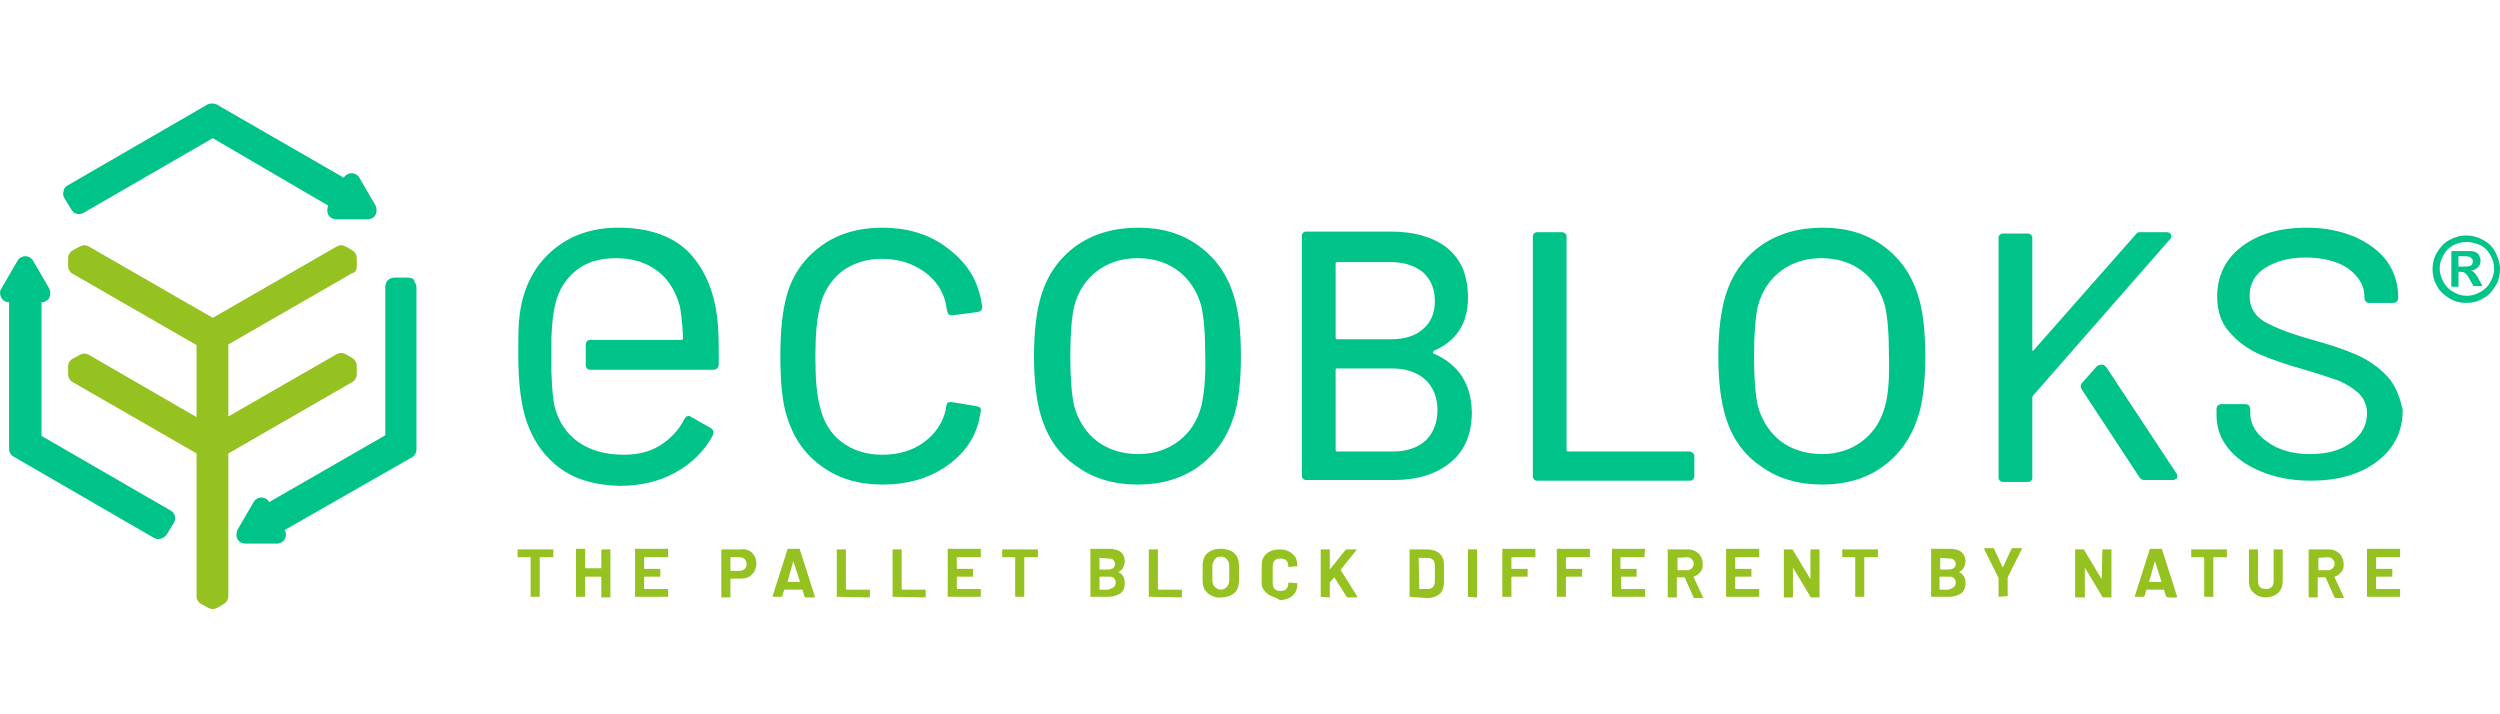 <?xml version="1.0" encoding="UTF-8"?>
<!-- Generator: Adobe Illustrator 24.0.0, SVG Export Plug-In . SVG Version: 6.00 Build 0)  -->
<svg xmlns="http://www.w3.org/2000/svg" xmlns:xlink="http://www.w3.org/1999/xlink" version="1.0" id="Livello_1" x="0px" y="0px" width="385.4px" height="110px" viewBox="0 0 385.4 110" style="enable-background:new 0 0 385.4 110;" xml:space="preserve">
<g>
	<g>
		<g>
			<path style="fill:#95C121;" d="M55,41.1v-1.3c0-0.5-0.3-1-0.7-1.2l-1-0.6c-0.2-0.1-0.5-0.2-0.7-0.2s-0.5,0.1-0.7,0.2l-19.1,11     l-19.1-11c-0.2-0.1-0.5-0.2-0.7-0.2c-0.2,0-0.5,0.1-0.7,0.2l-1.1,0.6c-0.4,0.2-0.7,0.7-0.7,1.2v1.2c0,0.5,0.3,1,0.7,1.2l19.1,11     v11.1l-16.6-9.6c-0.2-0.1-0.5-0.2-0.7-0.2c-0.2,0-0.5,0.1-0.7,0.2l-1.1,0.6c-0.4,0.2-0.7,0.7-0.7,1.2v1.2c0,0.5,0.3,1,0.7,1.2     l19.1,11v5.3v16.7c0,0.5,0.3,1,0.7,1.2l1.1,0.6c0.2,0.1,0.5,0.2,0.7,0.2c0.2,0,0.5-0.1,0.7-0.2l1-0.6c0.4-0.2,0.7-0.7,0.7-1.2     l0-16.7c0,0,0,0,0,0l0-5.3l19.1-11c0.4-0.2,0.7-0.7,0.7-1.2v-1.3c0-0.5-0.3-1-0.7-1.2l-1-0.6c-0.2-0.1-0.5-0.2-0.7-0.2     s-0.5,0.1-0.7,0.2l-16.7,9.6l0-11.1l19.1-11C54.7,42.1,55,41.6,55,41.1z"></path>
		</g>
	</g>
	<g>
		<g>
			<path style="fill:#00C389;" d="M9.9,29.1c0.1-0.2,0.3-0.4,0.5-0.5l21.6-12.5c0.4-0.2,1-0.2,1.4,0L53,27.4     c0.2-0.4,0.7-0.7,1.2-0.7c0.5,0,1,0.3,1.2,0.7l2.5,4.3c0.2,0.4,0.2,1,0,1.4c-0.2,0.4-0.7,0.7-1.2,0.7l-4.9,0     c-0.5,0-1-0.3-1.2-0.7c-0.2-0.4-0.2-1,0-1.4L32.8,21.3L12.9,32.8c-0.7,0.4-1.5,0.2-1.9-0.5l-1.1-1.8c-0.2-0.3-0.2-0.7-0.1-1     C9.8,29.3,9.9,29.2,9.9,29.1z"></path>
		</g>
	</g>
	<g>
		<path style="fill:#00C389;" d="M64,43.6c0.1,0.2,0.2,0.4,0.2,0.7l0,25c0,0.5-0.3,1-0.7,1.2L43.9,81.7c0.2,0.4,0.3,1,0,1.4    c-0.2,0.4-0.7,0.7-1.2,0.7l-4.9,0c-0.5,0-1-0.3-1.2-0.7c-0.2-0.4-0.2-1,0-1.4l2.5-4.3c0.2-0.4,0.7-0.7,1.2-0.7    c0.5,0,1,0.3,1.2,0.7l17.9-10.3l0-22.9c0-0.8,0.6-1.4,1.4-1.4l2.1,0c0.4,0,0.7,0.1,1,0.4C63.8,43.4,63.9,43.5,64,43.6z"></path>
	</g>
	<g>
		<path style="fill:#00C389;" d="M24.4,83.1c-0.2,0-0.5-0.1-0.7-0.2L2.1,70.4c-0.4-0.2-0.7-0.7-0.7-1.2V46.6c-0.5,0-1-0.3-1.2-0.7    c-0.2-0.4-0.3-1,0-1.4l2.5-4.3c0.2-0.4,0.7-0.7,1.2-0.7s1,0.3,1.2,0.7l2.5,4.3c0.2,0.4,0.2,1,0,1.4c-0.2,0.4-0.7,0.7-1.2,0.7    l0,20.6l19.9,11.5c0.7,0.4,0.9,1.2,0.5,1.9l-1.1,1.8c-0.2,0.3-0.5,0.5-0.8,0.6C24.6,83.1,24.5,83.1,24.4,83.1z"></path>
	</g>
	<g>
		<g>
			<g>
				<path style="fill:#95C121;" d="M85.3,84.7C85.3,84.7,85.3,84.7,85.3,84.7l0,1.1c0,0,0,0.1,0,0.1c0,0-0.1,0-0.1,0h-1.9      c0,0-0.1,0-0.1,0.1v5.9c0,0,0,0.1,0,0.1c0,0-0.1,0-0.1,0h-1.2c0,0-0.1,0-0.1,0c0,0,0-0.1,0-0.1V86c0,0,0-0.1-0.1-0.1h-1.8      c0,0-0.1,0-0.1,0c0,0,0-0.1,0-0.1v-1c0,0,0-0.1,0-0.1c0,0,0.1,0,0.1,0L85.3,84.7C85.2,84.6,85.3,84.6,85.3,84.7z"></path>
			</g>
			<g>
				<path style="fill:#95C121;" d="M92.7,84.7C92.8,84.6,92.8,84.6,92.7,84.7l1.3,0c0,0,0.1,0,0.1,0c0,0,0,0.1,0,0.1v7.2      c0,0,0,0.1,0,0.1c0,0-0.1,0-0.1,0h-1.2c0,0-0.1,0-0.1,0c0,0,0-0.1,0-0.1V89c0,0,0-0.1-0.1-0.1h-2.3c0,0-0.1,0-0.1,0.1v2.9      c0,0,0,0.1,0,0.1c0,0-0.1,0-0.1,0h-1.2c0,0-0.1,0-0.1,0c0,0,0-0.1,0-0.1v-7.2c0,0,0-0.1,0-0.1c0,0,0.1,0,0.1,0h1.2      c0,0,0.1,0,0.1,0c0,0,0,0.1,0,0.1v2.8c0,0,0,0.1,0.1,0.1h2.3c0,0,0.1,0,0.1-0.1L92.7,84.7C92.7,84.7,92.7,84.7,92.7,84.7z"></path>
			</g>
			<g>
				<path style="fill:#95C121;" d="M103,85.9C103,85.9,102.9,85.9,103,85.9l-3.6,0c0,0-0.1,0-0.1,0.1v1.6c0,0,0,0.1,0.1,0.1h2.3      c0,0,0.1,0,0.1,0c0,0,0,0.1,0,0.1v1c0,0,0,0.1,0,0.1c0,0-0.1,0-0.1,0h-2.3c0,0-0.1,0-0.1,0.1v1.7c0,0,0,0.1,0.1,0.1h3.5      c0,0,0.1,0,0.1,0c0,0,0,0.1,0,0.1v1c0,0,0,0.1,0,0.1c0,0-0.1,0-0.1,0H98c0,0-0.1,0-0.1,0c0,0,0-0.1,0-0.1v-7.2c0,0,0-0.1,0-0.1      c0,0,0.1,0,0.1,0h4.9c0,0,0.1,0,0.1,0c0,0,0,0.1,0,0.1L103,85.9C103,85.8,103,85.8,103,85.9z"></path>
			</g>
			<g>
				<path style="fill:#95C121;" d="M115.5,84.9c0.4,0.2,0.6,0.5,0.8,0.8c0.2,0.3,0.3,0.7,0.3,1.2c0,0.4-0.1,0.8-0.3,1.2      c-0.2,0.3-0.5,0.6-0.8,0.8c-0.4,0.2-0.8,0.3-1.3,0.3h-1.5c0,0-0.1,0-0.1,0.1v2.7c0,0,0,0.1,0,0.1c0,0-0.1,0-0.1,0h-1.2      c0,0-0.1,0-0.1,0c0,0,0-0.1,0-0.1v-7.2c0,0,0-0.1,0-0.1c0,0,0.1,0,0.1,0h3C114.7,84.6,115.1,84.7,115.5,84.9z M114.8,87.7      c0.2-0.2,0.3-0.4,0.3-0.7c0-0.3-0.1-0.6-0.3-0.8c-0.2-0.2-0.5-0.3-0.8-0.3h-1.3c0,0-0.1,0-0.1,0.1v1.9c0,0,0,0.1,0.1,0.1h1.3      C114.3,88,114.6,87.9,114.8,87.7z"></path>
			</g>
			<g>
				<path style="fill:#95C121;" d="M124,91.9l-0.3-1c0,0,0,0-0.1,0H121c0,0,0,0-0.1,0l-0.3,1c0,0.1-0.1,0.1-0.1,0.1h-1.3      c0,0-0.1,0-0.1,0c0,0,0-0.1,0-0.1l2.3-7.2c0-0.1,0.1-0.1,0.1-0.1h1.7c0.1,0,0.1,0,0.1,0.1l2.3,7.2c0,0,0,0,0,0.1      c0,0.1,0,0.1-0.1,0.1h-1.3C124,92,124,92,124,91.9z M121.4,89.7h1.9c0,0,0.1,0,0-0.1l-1-3.1c0,0,0,0,0,0c0,0,0,0,0,0L121.4,89.7      C121.3,89.7,121.3,89.7,121.4,89.7z"></path>
			</g>
			<g>
				<path style="fill:#95C121;" d="M129,92C129,92,129,91.9,129,92l0-7.2c0,0,0-0.1,0-0.1c0,0,0.1,0,0.1,0h1.2c0,0,0.1,0,0.1,0      c0,0,0,0.1,0,0.1v6c0,0,0,0.1,0.1,0.1h3.5c0,0,0.1,0,0.1,0c0,0,0,0.1,0,0.1v1c0,0,0,0.1,0,0.1c0,0-0.1,0-0.1,0L129,92      C129.1,92,129,92,129,92z"></path>
			</g>
			<g>
				<path style="fill:#95C121;" d="M137.6,92C137.5,92,137.5,91.9,137.6,92l0-7.2c0,0,0-0.1,0-0.1c0,0,0.1,0,0.1,0h1.2      c0,0,0.1,0,0.1,0c0,0,0,0.1,0,0.1v6c0,0,0,0.1,0.1,0.1h3.5c0,0,0.1,0,0.1,0c0,0,0,0.1,0,0.1v1c0,0,0,0.1,0,0.1c0,0-0.1,0-0.1,0      L137.6,92C137.6,92,137.6,92,137.6,92z"></path>
			</g>
			<g>
				<path style="fill:#95C121;" d="M151.2,85.9C151.2,85.9,151.1,85.9,151.2,85.9l-3.6,0c0,0-0.1,0-0.1,0.1v1.6c0,0,0,0.1,0.1,0.1      h2.3c0,0,0.1,0,0.1,0c0,0,0,0.1,0,0.1v1c0,0,0,0.1,0,0.1c0,0-0.1,0-0.1,0h-2.3c0,0-0.1,0-0.1,0.1v1.7c0,0,0,0.1,0.1,0.1h3.5      c0,0,0.1,0,0.1,0c0,0,0,0.1,0,0.1v1c0,0,0,0.1,0,0.1c0,0-0.1,0-0.1,0h-4.9c0,0-0.1,0-0.1,0c0,0,0-0.1,0-0.1v-7.2      c0,0,0-0.1,0-0.1c0,0,0.1,0,0.1,0h4.9c0,0,0.1,0,0.1,0c0,0,0,0.1,0,0.1L151.2,85.9C151.2,85.8,151.2,85.8,151.2,85.9z"></path>
			</g>
			<g>
				<path style="fill:#95C121;" d="M160,84.7C160,84.7,160,84.7,160,84.7l0,1.1c0,0,0,0.1,0,0.1c0,0-0.1,0-0.1,0H158      c0,0-0.1,0-0.1,0.1v5.9c0,0,0,0.1,0,0.1c0,0-0.1,0-0.1,0h-1.2c0,0-0.1,0-0.1,0c0,0,0-0.1,0-0.1V86c0,0,0-0.1-0.1-0.1h-1.8      c0,0-0.1,0-0.1,0c0,0,0-0.1,0-0.1v-1c0,0,0-0.1,0-0.1c0,0,0.1,0,0.1,0L160,84.7C159.9,84.6,159.9,84.6,160,84.7z"></path>
			</g>
			<g>
				<path style="fill:#95C121;" d="M172.4,88.2c0.7,0.3,1,0.9,1,1.7c0,0.7-0.2,1.2-0.7,1.6c-0.5,0.3-1.1,0.5-1.8,0.5h-2.7      c0,0-0.1,0-0.1,0c0,0,0-0.1,0-0.1v-7.2c0,0,0-0.1,0-0.1c0,0,0.1,0,0.1,0h2.7c1.7,0,2.5,0.7,2.5,2      C173.3,87.4,173,87.9,172.4,88.2C172.4,88.2,172.4,88.2,172.4,88.2z M169.5,86v1.7c0,0,0,0.1,0.1,0.1h1.2c0.3,0,0.6-0.1,0.8-0.2      c0.2-0.2,0.3-0.4,0.3-0.6c0-0.3-0.1-0.5-0.3-0.7c-0.2-0.2-0.4-0.2-0.8-0.2L169.5,86C169.6,85.9,169.5,85.9,169.5,86z       M171.7,90.5c0.2-0.2,0.3-0.4,0.3-0.7c0-0.3-0.1-0.5-0.3-0.7c-0.2-0.2-0.4-0.2-0.8-0.2h-1.3c0,0-0.1,0-0.1,0.1v1.8      c0,0,0,0.1,0.1,0.1h1.3C171.2,90.7,171.5,90.7,171.7,90.5z"></path>
			</g>
			<g>
				<path style="fill:#95C121;" d="M177.1,92C177.1,92,177.1,91.9,177.1,92l0-7.2c0,0,0-0.1,0-0.1c0,0,0.1,0,0.1,0h1.2      c0,0,0.1,0,0.1,0c0,0,0,0.1,0,0.1v6c0,0,0,0.1,0.1,0.1h3.5c0,0,0.1,0,0.1,0c0,0,0,0.1,0,0.1v1c0,0,0,0.1,0,0.1c0,0-0.1,0-0.1,0      L177.1,92C177.2,92,177.2,92,177.1,92z"></path>
			</g>
			<g>
				<path style="fill:#95C121;" d="M186.7,91.8c-0.4-0.2-0.7-0.5-1-0.9c-0.2-0.4-0.3-0.9-0.3-1.4v-2.3c0-0.5,0.1-1,0.3-1.4      c0.2-0.4,0.6-0.7,1-0.9s0.9-0.3,1.5-0.3c0.6,0,1,0.1,1.5,0.3s0.7,0.5,1,0.9c0.2,0.4,0.3,0.9,0.3,1.4v2.3c0,0.5-0.1,1-0.3,1.4      c-0.2,0.4-0.6,0.7-1,0.9c-0.4,0.2-0.9,0.3-1.5,0.3C187.6,92.2,187.2,92,186.7,91.8z M189.1,90.5c0.2-0.2,0.4-0.6,0.4-1v-2.3      c0-0.4-0.1-0.7-0.4-1c-0.2-0.3-0.6-0.4-0.9-0.4c-0.4,0-0.7,0.1-0.9,0.4c-0.2,0.3-0.4,0.6-0.4,1v2.3c0,0.4,0.1,0.7,0.4,1      c0.2,0.2,0.5,0.4,0.9,0.4S188.9,90.7,189.1,90.5z"></path>
			</g>
			<g>
				<path style="fill:#95C121;" d="M195.8,91.8c-0.4-0.2-0.7-0.5-1-0.9s-0.3-0.8-0.3-1.3v-2.4c0-0.5,0.1-1,0.3-1.3s0.5-0.7,1-0.9      c0.4-0.2,0.9-0.3,1.5-0.3c0.5,0,1,0.1,1.4,0.3c0.4,0.2,0.7,0.5,1,0.9c0.2,0.4,0.3,0.8,0.3,1.3c0,0.1,0,0.1-0.1,0.1l-1.2,0.1h0      c-0.1,0-0.1,0-0.1-0.1c0-0.4-0.1-0.7-0.3-0.9c-0.2-0.2-0.5-0.3-0.9-0.3c-0.4,0-0.7,0.1-0.9,0.3c-0.2,0.2-0.3,0.5-0.3,0.9v2.6      c0,0.4,0.1,0.7,0.3,0.9c0.2,0.2,0.5,0.3,0.9,0.3c0.4,0,0.7-0.1,0.9-0.3c0.2-0.2,0.3-0.5,0.3-0.9c0-0.1,0-0.1,0.1-0.1l1.2,0.1      c0,0,0.1,0,0.1,0c0,0,0,0,0,0.1c0,0.5-0.1,0.9-0.3,1.3c-0.2,0.4-0.6,0.7-1,0.9c-0.4,0.2-0.9,0.3-1.4,0.3      C196.7,92.1,196.2,92,195.8,91.8z"></path>
			</g>
			<g>
				<path style="fill:#95C121;" d="M203.6,92C203.6,92,203.6,91.9,203.6,92l0-7.2c0,0,0-0.1,0-0.1c0,0,0.1,0,0.1,0h1.2      c0,0,0.1,0,0.1,0c0,0,0,0.1,0,0.1v3c0,0,0,0,0,0c0,0,0,0,0,0l2.4-3c0,0,0.1-0.1,0.2-0.1h1.4c0.1,0,0.1,0,0.1,0c0,0,0,0.1,0,0.1      l-2.4,3c0,0,0,0.1,0,0.1l2.5,4c0,0,0,0.1,0,0.1c0,0,0,0.1-0.1,0.1h-1.4c-0.1,0-0.1,0-0.1-0.1l-1.9-3c0,0,0,0,0,0c0,0,0,0,0,0      l-0.7,0.8c0,0,0,0.1,0,0.1v2.1c0,0,0,0.1,0,0.1c0,0-0.1,0-0.1,0L203.6,92C203.6,92,203.6,92,203.6,92z"></path>
			</g>
			<g>
				<path style="fill:#95C121;" d="M217.3,92C217.3,92,217.3,91.9,217.3,92l0-7.2c0,0,0-0.1,0-0.1c0,0,0.1,0,0.1,0h2.6      c0.5,0,1,0.1,1.4,0.3c0.4,0.2,0.7,0.4,0.9,0.8s0.3,0.7,0.3,1.2v2.9c0,0.4-0.1,0.8-0.3,1.2s-0.5,0.6-0.9,0.8      c-0.4,0.2-0.9,0.3-1.4,0.3L217.3,92C217.4,92,217.3,92,217.3,92z M218.8,90.8h1.3c0.3,0,0.6-0.1,0.8-0.3      c0.2-0.2,0.3-0.5,0.3-0.9v-2.4c0-0.4-0.1-0.7-0.3-0.9c-0.2-0.2-0.5-0.3-0.8-0.3h-1.3c0,0-0.1,0-0.1,0.1L218.8,90.8      C218.8,90.7,218.8,90.8,218.8,90.8z"></path>
			</g>
			<g>
				<path style="fill:#95C121;" d="M226.3,92C226.3,92,226.3,91.9,226.3,92l0-7.2c0,0,0-0.1,0-0.1c0,0,0.1,0,0.1,0h1.2      c0,0,0.1,0,0.1,0c0,0,0,0.1,0,0.1v7.2c0,0,0,0.1,0,0.1c0,0-0.1,0-0.1,0L226.3,92C226.4,92,226.4,92,226.3,92z"></path>
			</g>
			<g>
				<path style="fill:#95C121;" d="M236.7,85.9C236.7,85.9,236.6,85.9,236.7,85.9l-3.6,0c0,0-0.1,0-0.1,0.1v1.6c0,0,0,0.1,0.1,0.1      h2.3c0,0,0.1,0,0.1,0c0,0,0,0.1,0,0.1v1c0,0,0,0.1,0,0.1c0,0-0.1,0-0.1,0h-2.3c0,0-0.1,0-0.1,0.1v2.9c0,0,0,0.1,0,0.1      c0,0-0.1,0-0.1,0h-1.2c0,0-0.1,0-0.1,0c0,0,0-0.1,0-0.1v-7.2c0,0,0-0.1,0-0.1c0,0,0.1,0,0.1,0h4.9c0,0,0.1,0,0.1,0      c0,0,0,0.1,0,0.1L236.7,85.9C236.7,85.8,236.7,85.8,236.7,85.9z"></path>
			</g>
			<g>
				<path style="fill:#95C121;" d="M245.1,85.9C245.1,85.9,245.1,85.9,245.1,85.9l-3.6,0c0,0-0.1,0-0.1,0.1v1.6c0,0,0,0.1,0.1,0.1      h2.3c0,0,0.1,0,0.1,0c0,0,0,0.1,0,0.1v1c0,0,0,0.1,0,0.1c0,0-0.1,0-0.1,0h-2.3c0,0-0.1,0-0.1,0.1v2.9c0,0,0,0.1,0,0.1      c0,0-0.1,0-0.1,0h-1.2c0,0-0.1,0-0.1,0c0,0,0-0.1,0-0.1v-7.2c0,0,0-0.1,0-0.1c0,0,0.1,0,0.1,0h4.9c0,0,0.1,0,0.1,0      c0,0,0,0.1,0,0.1L245.1,85.9C245.1,85.8,245.1,85.8,245.1,85.9z"></path>
			</g>
			<g>
				<path style="fill:#95C121;" d="M253.5,85.9C253.5,85.9,253.5,85.9,253.5,85.9l-3.6,0c0,0-0.1,0-0.1,0.1v1.6c0,0,0,0.1,0.1,0.1      h2.3c0,0,0.1,0,0.1,0c0,0,0,0.1,0,0.1v1c0,0,0,0.1,0,0.1c0,0-0.1,0-0.1,0H250c0,0-0.1,0-0.1,0.1v1.7c0,0,0,0.1,0.1,0.1h3.5      c0,0,0.1,0,0.1,0c0,0,0,0.1,0,0.1v1c0,0,0,0.1,0,0.1c0,0-0.1,0-0.1,0h-4.9c0,0-0.1,0-0.1,0c0,0,0-0.1,0-0.1v-7.2      c0,0,0-0.1,0-0.1c0,0,0.1,0,0.1,0h4.9c0,0,0.1,0,0.1,0c0,0,0,0.1,0,0.1L253.5,85.9C253.6,85.8,253.6,85.8,253.5,85.9z"></path>
			</g>
			<g>
				<path style="fill:#95C121;" d="M261,91.9l-1.3-2.9c0,0,0,0-0.1,0h-1c0,0-0.1,0-0.1,0.1v2.9c0,0,0,0.1,0,0.1c0,0-0.1,0-0.1,0      h-1.2c0,0-0.1,0-0.1,0c0,0,0-0.1,0-0.1v-7.2c0,0,0-0.1,0-0.1c0,0,0.1,0,0.1,0h3c0.5,0,0.8,0.1,1.2,0.3c0.3,0.2,0.6,0.4,0.8,0.8      s0.3,0.7,0.3,1.2c0,0.5-0.1,0.9-0.4,1.2c-0.2,0.3-0.6,0.6-1,0.7c0,0,0,0,0,0.1l1.4,3c0,0,0,0,0,0.1c0,0.1,0,0.1-0.1,0.1h-1.3      C261.1,92,261,92,261,91.9z M258.6,86v1.8c0,0,0,0.1,0.1,0.1h1.4c0.3,0,0.5-0.1,0.7-0.3c0.2-0.2,0.3-0.4,0.3-0.7      c0-0.3-0.1-0.5-0.3-0.7c-0.2-0.2-0.4-0.3-0.7-0.3L258.6,86C258.6,85.9,258.6,85.9,258.6,86z"></path>
			</g>
			<g>
				<path style="fill:#95C121;" d="M271.2,85.9C271.2,85.9,271.1,85.9,271.2,85.9l-3.6,0c0,0-0.1,0-0.1,0.1v1.6c0,0,0,0.1,0.1,0.1      h2.3c0,0,0.1,0,0.1,0c0,0,0,0.1,0,0.1v1c0,0,0,0.1,0,0.1c0,0-0.1,0-0.1,0h-2.3c0,0-0.1,0-0.1,0.1v1.7c0,0,0,0.1,0.1,0.1h3.5      c0,0,0.1,0,0.1,0c0,0,0,0.1,0,0.1v1c0,0,0,0.1,0,0.1c0,0-0.1,0-0.1,0h-4.9c0,0-0.1,0-0.1,0c0,0,0-0.1,0-0.1v-7.2      c0,0,0-0.1,0-0.1c0,0,0.1,0,0.1,0h4.9c0,0,0.1,0,0.1,0c0,0,0,0.1,0,0.1L271.2,85.9C271.2,85.8,271.2,85.8,271.2,85.9z"></path>
			</g>
			<g>
				<path style="fill:#95C121;" d="M279.1,84.7C279.1,84.6,279.1,84.6,279.1,84.7l1.3,0c0,0,0.1,0,0.1,0c0,0,0,0.1,0,0.1v7.2      c0,0,0,0.1,0,0.1c0,0-0.1,0-0.1,0h-1.2c-0.1,0-0.1,0-0.1-0.1l-2.7-4.5c0,0,0,0,0,0c0,0,0,0,0,0l0,4.5c0,0,0,0.1,0,0.1      c0,0-0.1,0-0.1,0h-1.2c0,0-0.1,0-0.1,0c0,0,0-0.1,0-0.1v-7.2c0,0,0-0.1,0-0.1c0,0,0.1,0,0.1,0h1.2c0.1,0,0.1,0,0.1,0.1l2.7,4.5      c0,0,0,0,0,0c0,0,0,0,0,0L279.1,84.7C279,84.7,279,84.7,279.1,84.7z"></path>
			</g>
			<g>
				<path style="fill:#95C121;" d="M289.5,84.7C289.5,84.7,289.5,84.7,289.5,84.7l0,1.1c0,0,0,0.1,0,0.1c0,0-0.1,0-0.1,0h-1.9      c0,0-0.1,0-0.1,0.1v5.9c0,0,0,0.1,0,0.1c0,0-0.1,0-0.1,0h-1.2c0,0-0.1,0-0.1,0c0,0,0-0.1,0-0.1V86c0,0,0-0.1-0.1-0.1h-1.8      c0,0-0.1,0-0.1,0c0,0,0-0.1,0-0.1v-1c0,0,0-0.1,0-0.1c0,0,0.1,0,0.1,0L289.5,84.7C289.4,84.6,289.5,84.6,289.5,84.7z"></path>
			</g>
			<g>
				<path style="fill:#95C121;" d="M302,88.2c0.7,0.3,1,0.9,1,1.7c0,0.7-0.2,1.2-0.7,1.6c-0.5,0.3-1.1,0.5-1.8,0.5h-2.7      c0,0-0.1,0-0.1,0c0,0,0-0.1,0-0.1v-7.2c0,0,0-0.1,0-0.1c0,0,0.1,0,0.1,0h2.7c1.7,0,2.5,0.7,2.5,2      C302.9,87.4,302.6,87.9,302,88.2C301.9,88.2,301.9,88.2,302,88.2z M299.1,86v1.7c0,0,0,0.1,0.1,0.1h1.2c0.3,0,0.6-0.1,0.8-0.2      c0.2-0.2,0.3-0.4,0.3-0.6c0-0.3-0.1-0.5-0.3-0.7c-0.2-0.2-0.4-0.2-0.8-0.2L299.1,86C299.1,85.9,299.1,85.9,299.1,86z       M301.2,90.5c0.2-0.2,0.3-0.4,0.3-0.7c0-0.3-0.1-0.5-0.3-0.7c-0.2-0.2-0.4-0.2-0.8-0.2h-1.3c0,0-0.1,0-0.1,0.1v1.8      c0,0,0,0.1,0.1,0.1h1.3C300.8,90.7,301,90.7,301.2,90.5z"></path>
			</g>
			<g>
				<path style="fill:#95C121;" d="M308.1,92C308.1,92,308.1,91.9,308.1,92l0-2.8c0,0,0,0,0-0.1l-2.2-4.4c0,0,0,0,0-0.1      c0-0.1,0-0.1,0.1-0.1h1.3c0.1,0,0.1,0,0.1,0.1l1.3,2.8c0,0,0,0,0.1,0l1.3-2.8c0-0.1,0.1-0.1,0.1-0.1h1.4c0,0,0.1,0,0.1,0      c0,0,0,0.1,0,0.1l-2.2,4.4c0,0,0,0,0,0.1v2.7c0,0,0,0.1,0,0.1c0,0-0.1,0-0.1,0L308.1,92C308.2,92,308.1,92,308.1,92z"></path>
			</g>
			<g>
				<path style="fill:#95C121;" d="M324.1,84.7C324.2,84.6,324.2,84.6,324.1,84.7l1.3,0c0,0,0.1,0,0.1,0c0,0,0,0.1,0,0.1v7.2      c0,0,0,0.1,0,0.1c0,0-0.1,0-0.1,0h-1.2c-0.1,0-0.1,0-0.1-0.1l-2.7-4.5c0,0,0,0,0,0c0,0,0,0,0,0l0,4.5c0,0,0,0.1,0,0.1      c0,0-0.1,0-0.1,0H320c0,0-0.1,0-0.1,0c0,0,0-0.1,0-0.1v-7.2c0,0,0-0.1,0-0.1c0,0,0.1,0,0.1,0h1.2c0.1,0,0.1,0,0.1,0.1l2.7,4.5      c0,0,0,0,0,0c0,0,0,0,0,0L324.1,84.7C324.1,84.7,324.1,84.7,324.1,84.7z"></path>
			</g>
			<g>
				<path style="fill:#95C121;" d="M333.9,91.9l-0.3-1c0,0,0,0-0.1,0H331c0,0,0,0-0.1,0l-0.3,1c0,0.1-0.1,0.1-0.1,0.1h-1.3      c0,0-0.1,0-0.1,0c0,0,0-0.1,0-0.1l2.3-7.2c0-0.1,0.1-0.1,0.1-0.1h1.7c0.1,0,0.1,0,0.1,0.1l2.3,7.2c0,0,0,0,0,0.1      c0,0.1,0,0.1-0.1,0.1h-1.3C334,92,334,92,333.9,91.9z M331.3,89.7h1.9c0,0,0.1,0,0-0.1l-1-3.1c0,0,0,0,0,0c0,0,0,0,0,0      L331.3,89.7C331.3,89.7,331.3,89.7,331.3,89.7z"></path>
			</g>
			<g>
				<path style="fill:#95C121;" d="M343.3,84.7C343.3,84.7,343.3,84.7,343.3,84.7l0,1.1c0,0,0,0.1,0,0.1c0,0-0.1,0-0.1,0h-1.9      c0,0-0.1,0-0.1,0.1v5.9c0,0,0,0.1,0,0.1c0,0-0.1,0-0.1,0h-1.2c0,0-0.1,0-0.1,0c0,0,0-0.1,0-0.1V86c0,0,0-0.1-0.1-0.1h-1.8      c0,0-0.1,0-0.1,0c0,0,0-0.1,0-0.1v-1c0,0,0-0.1,0-0.1c0,0,0.1,0,0.1,0L343.3,84.7C343.2,84.6,343.2,84.6,343.3,84.7z"></path>
			</g>
			<g>
				<path style="fill:#95C121;" d="M348,91.8c-0.4-0.2-0.7-0.5-1-0.9c-0.2-0.4-0.3-0.8-0.3-1.3v-4.8c0,0,0-0.1,0-0.1      c0,0,0.1,0,0.1,0h1.2c0,0,0.1,0,0.1,0c0,0,0,0.1,0,0.1v4.8c0,0.4,0.1,0.7,0.3,0.9c0.2,0.2,0.5,0.3,0.9,0.3      c0.4,0,0.7-0.1,0.9-0.3c0.2-0.2,0.3-0.5,0.3-0.9v-4.8c0,0,0-0.1,0-0.1c0,0,0.1,0,0.1,0h1.2c0,0,0.1,0,0.1,0c0,0,0,0.1,0,0.1v4.8      c0,0.5-0.1,0.9-0.3,1.3c-0.2,0.4-0.6,0.7-1,0.9c-0.4,0.2-0.9,0.3-1.4,0.3C348.9,92.1,348.4,92,348,91.8z"></path>
			</g>
			<g>
				<path style="fill:#95C121;" d="M359.8,91.9l-1.3-2.9c0,0,0,0-0.1,0h-1c0,0-0.1,0-0.1,0.1v2.9c0,0,0,0.1,0,0.1c0,0-0.1,0-0.1,0      H356c0,0-0.1,0-0.1,0c0,0,0-0.1,0-0.1v-7.2c0,0,0-0.1,0-0.1c0,0,0.1,0,0.1,0h3c0.5,0,0.8,0.1,1.2,0.3c0.3,0.2,0.6,0.4,0.8,0.8      s0.3,0.7,0.3,1.2c0,0.5-0.1,0.9-0.4,1.2c-0.2,0.3-0.6,0.6-1,0.7c0,0,0,0,0,0.1l1.4,3c0,0,0,0,0,0.1c0,0.1,0,0.1-0.1,0.1H360      C359.9,92,359.8,92,359.8,91.9z M357.4,86v1.8c0,0,0,0.1,0.1,0.1h1.4c0.3,0,0.5-0.1,0.7-0.3c0.2-0.2,0.3-0.4,0.3-0.7      c0-0.3-0.1-0.5-0.3-0.7c-0.2-0.2-0.4-0.3-0.7-0.3L357.4,86C357.4,85.9,357.4,85.9,357.4,86z"></path>
			</g>
			<g>
				<path style="fill:#95C121;" d="M370,85.9C370,85.9,369.9,85.9,370,85.9l-3.6,0c0,0-0.1,0-0.1,0.1v1.6c0,0,0,0.1,0.1,0.1h2.3      c0,0,0.1,0,0.1,0c0,0,0,0.1,0,0.1v1c0,0,0,0.1,0,0.1c0,0-0.1,0-0.1,0h-2.3c0,0-0.1,0-0.1,0.1v1.7c0,0,0,0.1,0.1,0.1h3.5      c0,0,0.1,0,0.1,0c0,0,0,0.1,0,0.1v1c0,0,0,0.1,0,0.1c0,0-0.1,0-0.1,0H365c0,0-0.1,0-0.1,0c0,0,0-0.1,0-0.1v-7.2c0,0,0-0.1,0-0.1      c0,0,0.1,0,0.1,0h4.9c0,0,0.1,0,0.1,0c0,0,0,0.1,0,0.1L370,85.9C370,85.8,370,85.8,370,85.9z"></path>
			</g>
		</g>
		<g>
			<path style="fill:#00C389;" d="M105.9,38.6c-2.5-2.3-6-3.5-10.6-3.5c-3.7,0-6.9,1-9.5,3c-2.6,2-4.3,4.6-5.2,7.9     c-0.3,1.1-0.5,2.3-0.6,3.6c-0.1,1.3-0.1,3.1-0.1,5.2c0,4.6,0.5,8.1,1.4,10.5c1.1,3,2.8,5.3,5.2,7c2.4,1.7,5.4,2.5,9,2.6     c3.3,0,6.2-0.7,8.7-2.1c2.5-1.4,4.4-3.3,5.7-5.7c0.2-0.5,0.1-0.8-0.3-1.1l-3-1.7c-0.4-0.3-0.8-0.2-1.1,0.3     c-0.9,1.8-2.2,3.1-3.8,4.1c-1.6,1-3.5,1.4-5.6,1.4c-2.8,0-5.2-0.7-7-2c-1.8-1.3-3-3.1-3.6-5.4c-0.2-0.8-0.4-2.6-0.5-5.4v-5.2     c0.1-2.4,0.3-4.1,0.6-5.2c0.5-2.2,1.6-3.9,3.2-5.2c1.6-1.3,3.7-1.9,6.2-1.9c2.6,0,4.7,0.7,6.4,2c1.7,1.3,2.8,3.2,3.4,5.4     c0.2,1,0.4,2.6,0.5,4.9c0,0.2-0.1,0.3-0.3,0.3h-14c-0.4,0-0.7,0.3-0.7,0.7v3.2c0,0.4,0.3,0.7,0.7,0.7H110c0.4,0,0.8-0.3,0.8-0.8     v-2.4c0-2.1-0.1-3.9-0.3-5.3C109.9,44.2,108.3,41,105.9,38.6z M184.8,37.9c-2.6-1.9-5.7-2.8-9.3-2.8c-3.7,0-6.9,0.9-9.6,2.8     c-2.6,1.9-4.4,4.4-5.4,7.7c-0.7,2.3-1.1,5.4-1.1,9.3c0,3.9,0.4,7,1.1,9.3c1,3.3,2.8,5.9,5.5,7.7c2.6,1.9,5.8,2.8,9.4,2.8     c3.6,0,6.8-0.9,9.4-2.8c2.6-1.9,4.4-4.5,5.4-7.7c0.7-2.1,1.1-5.2,1.1-9.3c0-4.1-0.4-7.2-1.1-9.3     C189.2,42.3,187.4,39.8,184.8,37.9z M185.2,62.6c-0.6,2.3-1.8,4.1-3.5,5.4c-1.7,1.3-3.8,2-6.2,2c-2.5,0-4.7-0.7-6.4-2     c-1.7-1.3-2.9-3.2-3.5-5.4c-0.4-1.8-0.6-4.3-0.6-7.7s0.2-5.9,0.6-7.7c0.6-2.3,1.8-4.1,3.5-5.4c1.7-1.3,3.8-2,6.3-2     c2.5,0,4.6,0.7,6.3,2c1.7,1.3,2.9,3.2,3.5,5.4c0.4,1.8,0.6,4.3,0.6,7.7C185.9,58.3,185.6,60.8,185.2,62.6z M145.6,37.9     c-2.7-1.9-5.9-2.8-9.6-2.8c-3.6,0-6.8,0.9-9.4,2.8c-2.6,1.9-4.4,4.4-5.3,7.6c-0.7,2.5-1,5.6-1,9.3c0,4.1,0.3,7.2,1,9.4     c1,3.2,2.7,5.8,5.4,7.7c2.6,1.9,5.7,2.8,9.4,2.8c3.7,0,6.9-0.9,9.6-2.7c2.7-1.8,4.5-4.2,5.2-7.1l0.3-1.5c0.1-0.5-0.2-0.7-0.7-0.8     l-3.7-0.6c-0.6-0.1-0.9,0.1-0.9,0.6l-0.1,0.3v0.3c-0.5,2-1.6,3.7-3.4,5c-1.8,1.3-3.9,1.9-6.4,1.9c-2.5,0-4.6-0.7-6.3-2     c-1.7-1.3-2.8-3.2-3.3-5.4c-0.5-1.8-0.7-4.4-0.7-7.7c0-3.2,0.2-5.7,0.7-7.7c0.5-2.2,1.6-4,3.3-5.4c1.7-1.3,3.8-2,6.3-2     c2.5,0,4.7,0.7,6.5,2c1.8,1.3,2.9,3,3.3,4.9l0.2,1.1c0.1,0.5,0.3,0.7,0.7,0.7h0.2l3.8-0.5c0.5-0.1,0.7-0.3,0.7-0.7v-0.2     c-0.1-0.6-0.2-1.4-0.5-2.3C150.1,42.1,148.3,39.8,145.6,37.9z M260.5,69.6h-18.8c-0.1,0-0.2-0.1-0.2-0.2l0-33     c0-0.2-0.1-0.3-0.2-0.4c-0.1-0.1-0.3-0.2-0.4-0.2l-4,0c-0.3,0-0.6,0.3-0.6,0.6l0,37.1c0,0.3,0.3,0.6,0.6,0.6h23.7     c0.2,0,0.3-0.1,0.4-0.2c0.1-0.1,0.2-0.3,0.2-0.4l0-3.3C261.1,69.9,260.8,69.6,260.5,69.6z M368,58c-1.3-1.4-2.9-2.5-4.7-3.3     c-1.8-0.8-4.2-1.6-7.1-2.4c-3.2-0.9-5.5-1.8-7.1-2.7c-1.5-0.9-2.3-2.2-2.3-4c0-1.8,0.8-3.3,2.4-4.3c1.6-1,3.6-1.6,6.2-1.6     c2.8,0,5,0.6,6.6,1.7c1.6,1.2,2.5,2.6,2.5,4.3v0.2c0,0.5,0.3,0.8,0.8,0.8h3.6c0.5,0,0.8-0.3,0.8-0.8v-0.2c0-2-0.6-3.8-1.7-5.4     c-1.2-1.6-2.8-2.8-5-3.8c-2.2-0.9-4.6-1.4-7.4-1.4c-4.2,0-7.5,1-10,2.9c-2.5,1.9-3.8,4.5-3.8,7.7c0,2.2,0.6,4.1,1.9,5.5     c1.2,1.4,2.8,2.6,4.6,3.4c1.8,0.8,4.2,1.6,7,2.4c2.4,0.7,4.1,1.3,5.3,1.7c1.1,0.5,2.1,1.1,3,1.9c0.8,0.8,1.3,1.8,1.3,3.1     c0,1.8-0.8,3.3-2.4,4.5c-1.6,1.2-3.7,1.8-6.4,1.8c-2.6,0-4.8-0.6-6.6-1.9c-1.7-1.2-2.6-2.7-2.6-4.4v-0.6c0-0.5-0.3-0.8-0.8-0.8     h-3.6c-0.5,0-0.8,0.3-0.8,0.8v0.9c0,1.9,0.6,3.6,1.8,5.1c1.2,1.5,2.9,2.7,5.1,3.6c2.2,0.9,4.7,1.4,7.6,1.4c4.3,0,7.7-1,10.3-3     c2.6-2,3.9-4.6,3.9-7.9C370,61.4,369.4,59.5,368,58z M324.7,56.6c0,0-0.1-0.1-0.1-0.1l-0.1-0.1c-0.1-0.1-0.3-0.2-0.5-0.2     c-0.2,0-0.3,0.1-0.5,0.1c-0.1,0-0.1,0.1-0.2,0.1l-2.3,2.6c-0.3,0.3-0.3,0.7-0.1,1l9,13.7c0.2,0.2,0.4,0.3,0.7,0.3h4.4     c0.2,0,0.4-0.1,0.6-0.3c0.1-0.2,0.1-0.4,0-0.6L324.7,56.6z M334.7,36.2c-0.1-0.2-0.3-0.4-0.6-0.4l-4.3,0c-0.1,0-0.2,0-0.3,0.1     l-0.1,0.1c-0.1,0-0.1,0.1-0.2,0.2l-15.7,17.8c0,0-0.1,0.1-0.1,0.1c0,0,0,0,0,0c-0.1,0-0.1-0.1-0.1-0.1l0-17.4     c0-0.2-0.1-0.3-0.2-0.4c-0.1-0.1-0.3-0.2-0.4-0.2l-4,0c-0.3,0-0.6,0.3-0.6,0.6l0,37.1c0,0.3,0.3,0.6,0.6,0.6h4     c0.3,0,0.6-0.3,0.6-0.6V61.3c0,0,0-0.1,0.1-0.3l21.2-24.2C334.7,36.7,334.8,36.4,334.7,36.2z M290.3,37.9     c-2.6-1.9-5.7-2.8-9.3-2.8c-3.7,0-6.9,0.9-9.6,2.8c-2.6,1.9-4.4,4.4-5.4,7.7c-0.7,2.3-1.1,5.4-1.1,9.3c0,3.9,0.4,7,1.1,9.3     c1,3.3,2.8,5.9,5.5,7.7c2.6,1.9,5.8,2.8,9.4,2.8c3.6,0,6.8-0.9,9.4-2.8c2.6-1.9,4.4-4.5,5.4-7.7c0.7-2.1,1.1-5.2,1.1-9.3     c0-4.1-0.4-7.2-1.1-9.3C294.7,42.3,292.9,39.8,290.3,37.9z M290.6,62.6c-0.6,2.3-1.8,4.1-3.5,5.4c-1.7,1.3-3.8,2-6.2,2     c-2.5,0-4.7-0.7-6.4-2c-1.7-1.3-2.9-3.2-3.5-5.4c-0.4-1.8-0.6-4.3-0.6-7.7s0.2-5.9,0.6-7.7c0.6-2.3,1.8-4.1,3.5-5.4     c1.7-1.3,3.8-2,6.3-2c2.5,0,4.6,0.7,6.3,2c1.7,1.3,2.9,3.2,3.5,5.4c0.4,1.8,0.6,4.3,0.6,7.7C291.3,58.3,291.1,60.8,290.6,62.6z      M221,54.5c-0.1,0-0.1-0.1-0.1-0.2c0,0,0.1-0.1,0.1-0.2c3.5-1.5,5.3-4.2,5.3-8.2c0-3.4-1-5.8-3.1-7.6c-2.1-1.7-5.1-2.6-8.8-2.6     l-13.1,0c-0.3,0-0.6,0.3-0.6,0.6l0,37.1c0,0.3,0.3,0.6,0.6,0.6h13.6c3.6,0,6.5-0.9,8.7-2.7c2.2-1.8,3.3-4.4,3.3-7.8     C226.8,59.2,224.9,56.2,221,54.5z M205.9,40.6c0-0.1,0.1-0.2,0.2-0.2h8.3c2.1,0,3.8,0.6,5,1.6c1.2,1.1,1.8,2.6,1.8,4.4     c0,1.8-0.6,3.3-1.8,4.3c-1.2,1.1-2.9,1.6-5,1.6h-8.3c-0.1,0-0.2-0.1-0.2-0.2V40.6z M219.8,67.9c-1.2,1.1-2.9,1.7-5,1.7h-8.7     c-0.1,0-0.2-0.1-0.2-0.2V57c0-0.1,0.1-0.2,0.2-0.2h8.5c2.1,0,3.9,0.6,5.1,1.7c1.2,1.1,1.9,2.7,1.9,4.7     C221.6,65.1,221,66.7,219.8,67.9z"></path>
		</g>
		<g>
			<path style="fill:#00C389;" d="M380.2,36.3c0.9,0,1.7,0.2,2.6,0.7c0.8,0.4,1.5,1.1,1.9,1.9s0.7,1.7,0.7,2.6     c0,0.9-0.2,1.8-0.7,2.6c-0.5,0.8-1.1,1.5-1.9,1.9c-0.8,0.5-1.7,0.7-2.6,0.7c-0.9,0-1.8-0.2-2.6-0.7c-0.8-0.5-1.5-1.1-1.9-1.9     c-0.5-0.8-0.7-1.7-0.7-2.6c0-0.9,0.2-1.8,0.7-2.6s1.1-1.5,1.9-1.9C378.5,36.5,379.3,36.3,380.2,36.3z M380.2,37.3     c-0.7,0-1.4,0.2-2,0.5c-0.7,0.4-1.2,0.9-1.5,1.5c-0.4,0.7-0.6,1.4-0.6,2.1c0,0.7,0.2,1.4,0.6,2.1c0.4,0.7,0.9,1.2,1.5,1.5     c0.7,0.4,1.3,0.6,2.1,0.6c0.7,0,1.4-0.2,2.1-0.6c0.7-0.4,1.2-0.9,1.5-1.5c0.4-0.7,0.6-1.4,0.6-2.1c0-0.7-0.2-1.4-0.6-2.1     c-0.4-0.7-0.9-1.2-1.5-1.5C381.6,37.5,381,37.3,380.2,37.3z M377.9,44.2v-5.5h1.1c1,0,1.6,0,1.8,0c0.4,0,0.7,0.1,0.9,0.2     c0.2,0.1,0.4,0.3,0.5,0.5c0.1,0.2,0.2,0.5,0.2,0.8c0,0.4-0.1,0.7-0.4,1c-0.3,0.3-0.6,0.5-1.1,0.5c0.2,0.1,0.3,0.1,0.4,0.2     s0.2,0.2,0.4,0.4c0,0.1,0.2,0.3,0.4,0.7l0.6,1.1h-1.4l-0.5-0.9c-0.3-0.6-0.6-1-0.8-1.1c-0.2-0.2-0.5-0.2-0.8-0.2H379v2.3H377.9z      M379,41.1h0.5c0.6,0,1,0,1.2-0.1c0.2,0,0.3-0.1,0.4-0.3c0.1-0.1,0.1-0.3,0.1-0.4c0-0.2,0-0.3-0.1-0.4c-0.1-0.1-0.2-0.2-0.4-0.3     c-0.2-0.1-0.6-0.1-1.2-0.1H379V41.1z"></path>
		</g>
	</g>
</g>
</svg>
